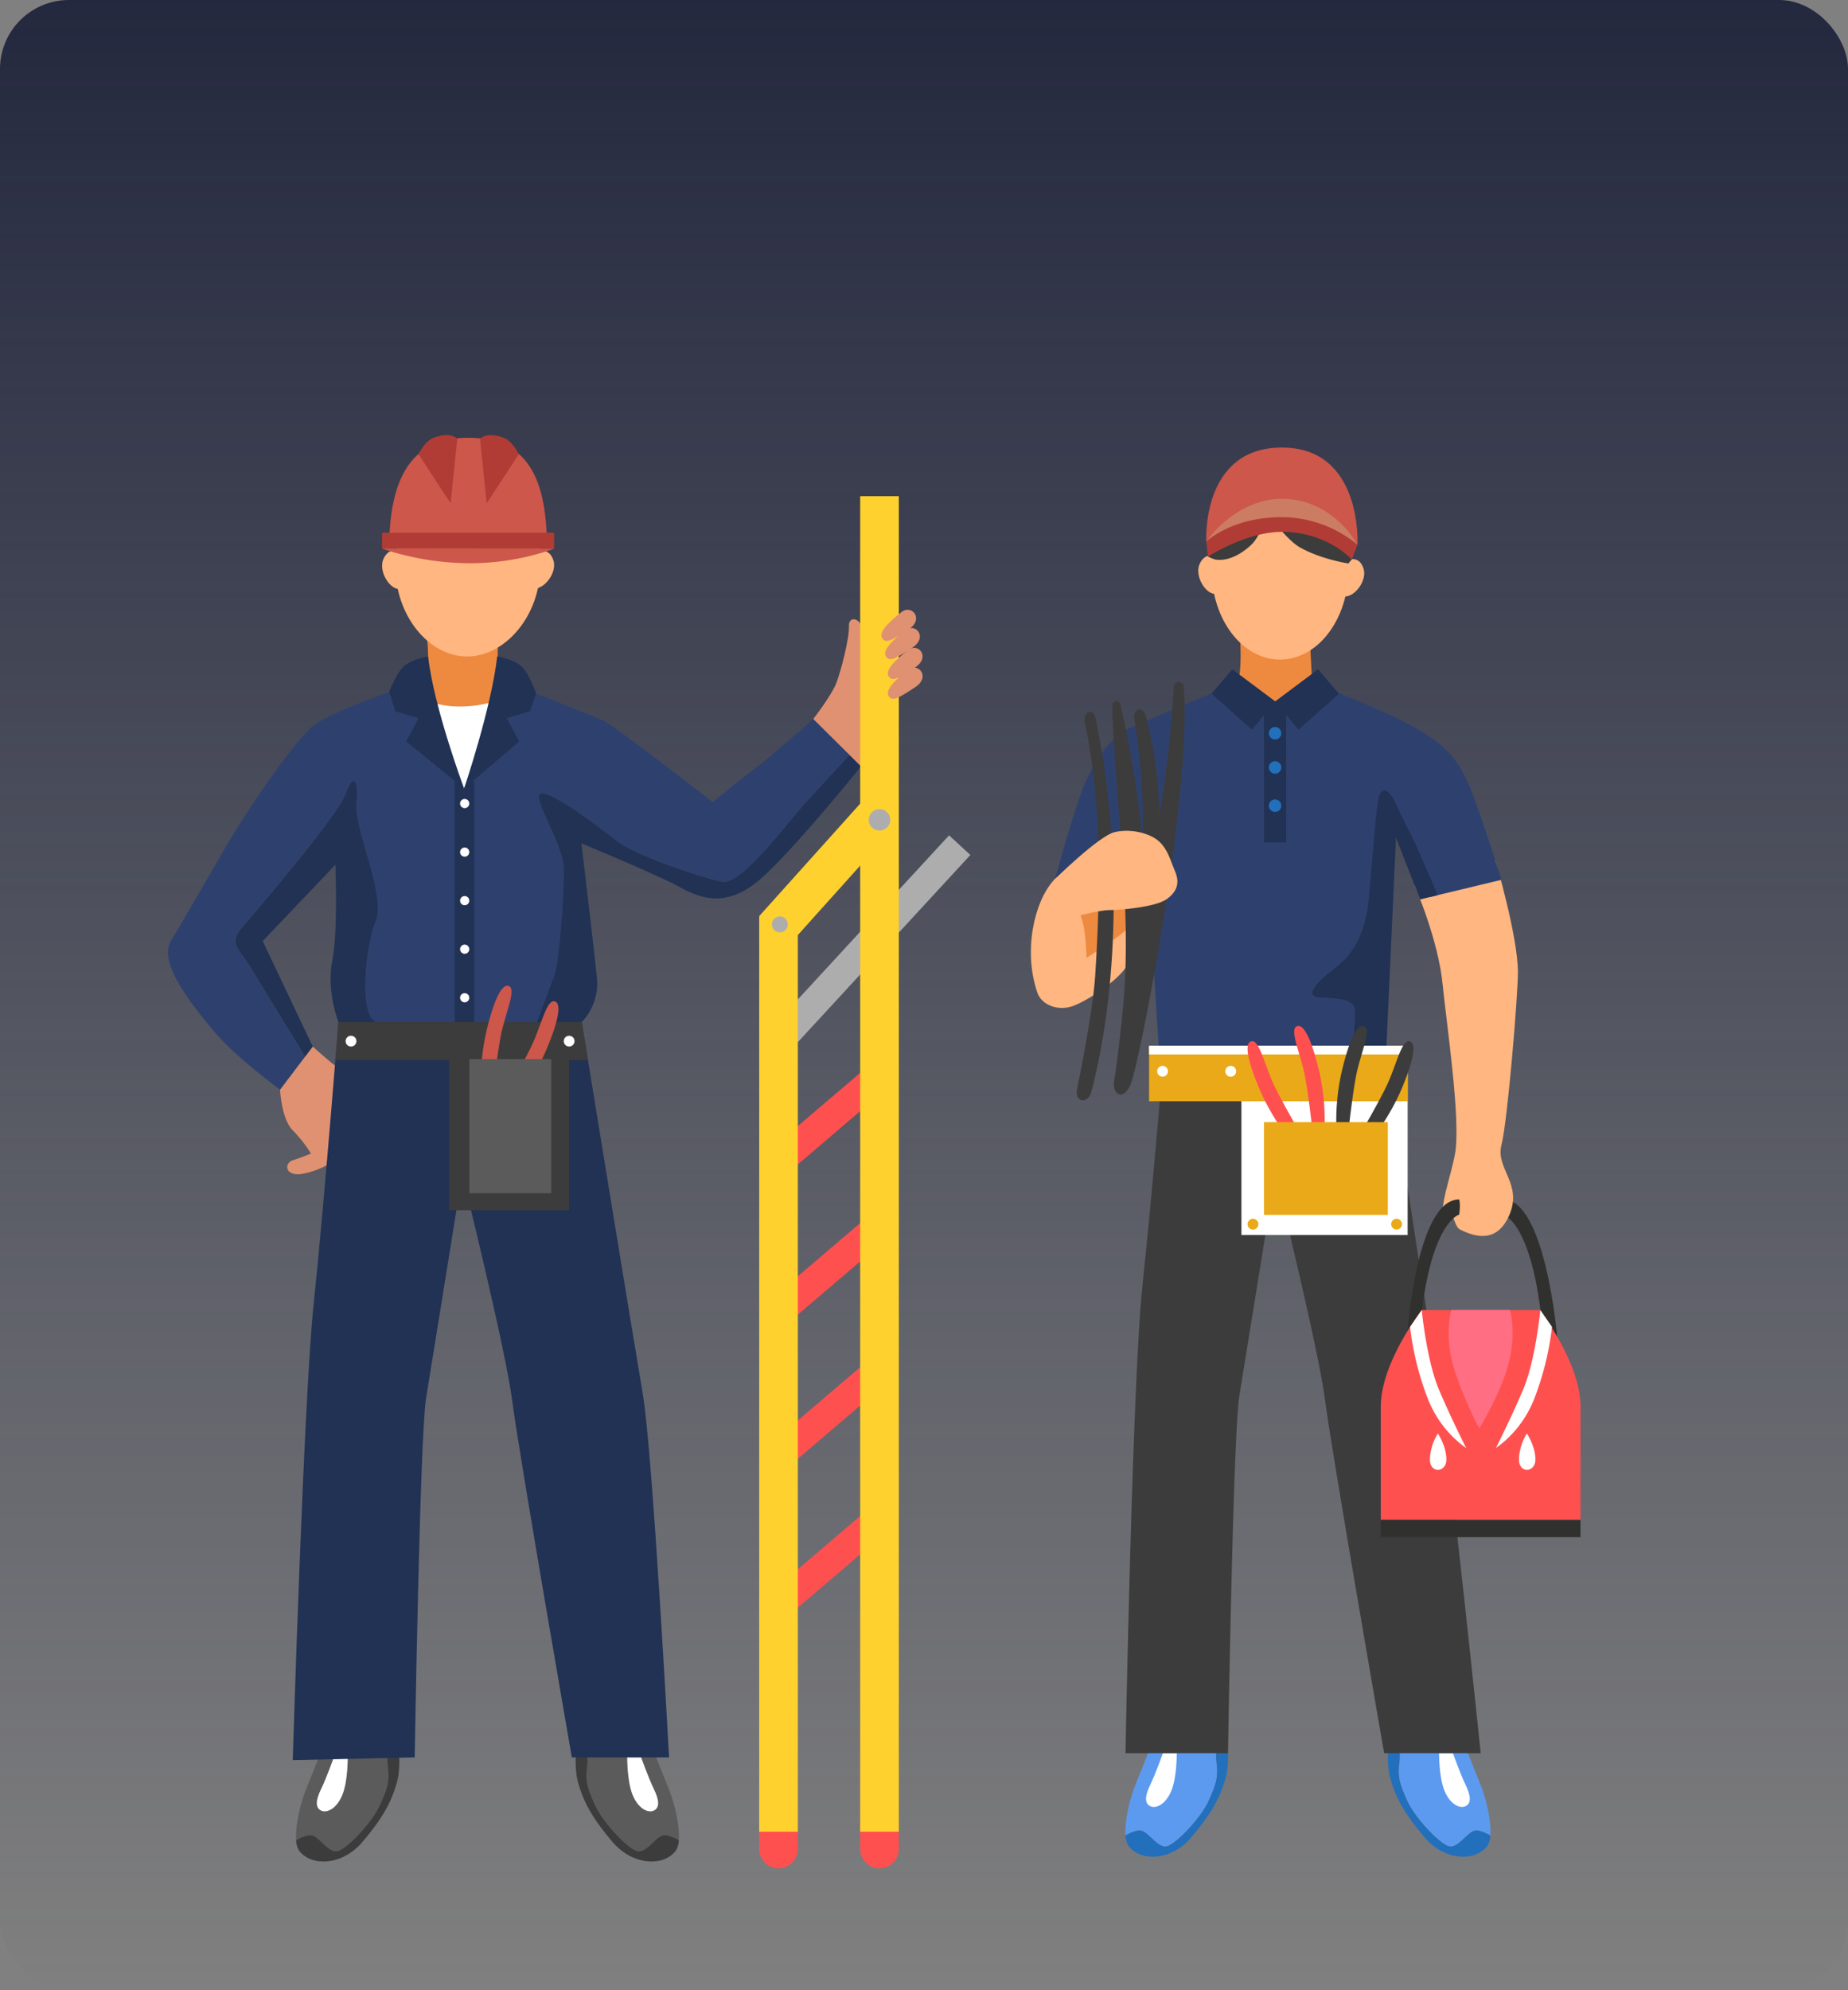 <svg xmlns="http://www.w3.org/2000/svg" xmlns:xlink="http://www.w3.org/1999/xlink" viewBox="0 0 928.91 1000"><rect x="0" y="0" width="928.91" height="1000" fill="#808080" stroke="none"/><defs><style>.cls-1{fill:url(#Degradado_sin_nombre_12);}.cls-2{fill:#e09171;}.cls-3{fill:#ed8a40;}.cls-4{fill:#ffb680;}.cls-5{fill:#5b5b5b;}.cls-6{fill:#3c3c3c;}.cls-7{fill:#fff;}.cls-8{fill:#213254;}.cls-9{fill:#2e416e;}.cls-10{fill:#cc574a;}.cls-11{fill:#b13c36;}.cls-12{fill:#ff5050;}.cls-13{fill:#adadad;}.cls-14{fill:#ffd12f;}.cls-15{fill:#cc7c62;}.cls-16{fill:#30302e;}.cls-17{fill:#5c9aef;}.cls-18{fill:#226fbc;}.cls-19{fill:#eaa918;}.cls-20{fill:#ff6e83;}</style><linearGradient id="Degradado_sin_nombre_12" x1="464.45" y1="1000" x2="464.45" gradientUnits="userSpaceOnUse"><stop offset="0" stop-color="#252a42" stop-opacity="0"/><stop offset="1" stop-color="#24283e"/></linearGradient></defs><title>about_a_1</title><g id="Capa_2" data-name="Capa 2"><g id="Layer_1" data-name="Layer 1"><rect class="cls-1" width="928.91" height="1000" rx="34.65" ry="34.65"/><path class="cls-2" d="M408.76,361.29s9.23-11.85,11.65-18.16,6.63-22.84,6.31-28.6S435,309.35,435,324s1.73,55.79,1.73,55.79l-3.95,5.3Z"/><path class="cls-3" d="M214.66,321s1.78,13.14-1.09,20.32c-7.74,19.38,17.51,38.56,17.51,38.56S258,366.93,250.25,342c-.49-9.2.24-21.84.24-21.84Z"/><path class="cls-4" d="M200.33,277.07s-4.52-2.39-7.44,3.45,2.47,15.17,7.52,15.43S200.33,277.07,200.33,277.07Z"/><path class="cls-4" d="M271.31,277s4.81-1.7,6.85,4.51-4.66,14.64-9.69,14.16S271.31,277,271.31,277Z"/><path class="cls-4" d="M271.61,284.33c0,25.14-17.69,45.52-36.84,45.52s-36.07-20.38-36.07-45.52,16.93-45.52,36.07-45.52c13.44,0,28.91,9.09,34.66,23.78C271.87,268.82,271.61,276.84,271.61,284.33Z"/><path class="cls-5" d="M170.21,929.93c5.08-1.87,16.93-14.56,20.65-22.77s5.08-11.94,4.06-19.4c-.58-4.31.3-10.42,1.14-14.86l-32.62,1.8s-4.19,11.12-9.14,23.13c-3.62,8.8-5.93,19.83-5.44,26.73,2.28-1.26,5-2.47,7.14-2.47C160.4,922.09,165.13,931.79,170.21,929.93Z"/><path class="cls-6" d="M182.22,925.45c10.11-11.94,14.51-19.91,17.27-29.86s0-22.88,0-22.88l-3.43.19c-.84,4.44-1.72,10.55-1.14,14.86,1,7.46-.33,11.19-4.06,19.4s-15.57,20.9-20.65,22.77-9.81-7.84-14.21-7.84c-2.12,0-4.86,1.21-7.14,2.47a10.27,10.27,0,0,0,1.53,5.37C156.63,938,172.12,937.39,182.22,925.45Z"/><path class="cls-7" d="M167.83,882.91s-3.72,10.44-6.43,16-3,9.33,0,10.82,8.13-1.19,10.83-8.24,2.56-18.62,2.56-18.62Z"/><path class="cls-5" d="M319.86,929.93c-5.08-1.87-16.93-14.56-20.65-22.77s-5.08-11.94-4.06-19.4c.58-4.31-.3-10.42-1.14-14.86l32.62,1.8s4.19,11.12,9.14,23.13c3.62,8.8,5.93,19.83,5.44,26.73-2.28-1.26-5-2.47-7.14-2.47C329.67,922.09,324.93,931.79,319.86,929.93Z"/><path class="cls-6" d="M307.85,925.45c-10.11-11.94-14.51-19.91-17.27-29.86s0-22.88,0-22.88l3.43.19c.84,4.44,1.72,10.55,1.14,14.86-1,7.46.33,11.19,4.06,19.4s15.57,20.9,20.65,22.77,9.81-7.84,14.21-7.84c2.12,0,4.86,1.21,7.14,2.47a10.27,10.27,0,0,1-1.53,5.37C333.43,938,318,937.39,307.85,925.45Z"/><path class="cls-7" d="M322.24,882.91s3.72,10.44,6.43,16,3,9.33,0,10.82-8.13-1.19-10.83-8.24-2.56-18.62-2.56-18.62Z"/><path class="cls-2" d="M140.78,547.49s.61,14.64,6.37,20.46a65.83,65.83,0,0,1,9.16,11.66s-4.72,1.94-9.16,3.39-4,8.26,4.79,6.8,16.64-6.8,16.64-6.8,8-43.69,5.15-44.18-16.54-13-16.54-13Z"/><path class="cls-8" d="M323.05,700.06c-5-29.21-33.18-202.14-33.18-202.14l-22-105.54h-74.2L171.53,495.89s-8.39,107.53-13.88,159.5c-5,47.44-10.5,229-10.5,229L208.46,883s2.59-161.22,5.7-180.37S232.35,590,232.35,590s21.8,87.71,25.15,114S287.44,883,287.44,883H336.3S328.08,729.26,323.05,700.06Z"/><path class="cls-9" d="M283.37,436.42c-.13-12.1-15.88-35.23-11.75-37.58s27.91,15.46,38.1,23.48,44.42,18.92,53.16,20.75,28.4-23.67,37.14-34c6-7.12,19.36-21.36,27-29.63l-18.28-18.15s-20.35,18.08-27.19,23.19c-9.77,7.31-23.3,18.52-23.3,18.52s-49.14-38.38-55.34-41.09C290.59,356.53,251,341.27,251,341.27s0,16.47-17.78,16.47c-18.45,0-19.69-16.47-19.69-16.47s-46.07,15.49-55.8,23.13-34,43.48-43.21,59.34c-7.2,12.37-23.68,40.92-28.64,49.07-6.8,11.16,11.65,33.34,21.84,45.62s33,29.06,33,29.06l12.58-16.59c-7.42-12-21.2-34.46-26.42-43.22-7.28-12.21-12.38-13.27-5.1-21.84s47.71-55.52,51.89-67,6.66-6.21,5.42,5.35,14.79,46.11,9.69,58.33-8.07,43.84-1.48,49.88c.36.33.75.73,1.14,1.16H270c3.38-9.09,7-18.87,8.5-22.7C281.57,482.94,283.51,448.53,283.37,436.42Z"/><path class="cls-8" d="M300,490.86c-1.45-14.39-7.76-67.12-7.76-67.12s38.34,15.85,49,21.77,23.3,10.56,39.32-2.44,52.16-57.94,52.16-57.94L427,379.44c-7.66,8.27-21,22.51-27,29.63-8.74,10.33-28.4,35.82-37.14,34s-43-12.73-53.16-20.75-34-25.84-38.1-23.48,11.62,25.48,11.75,37.58-1.8,46.52-4.84,54.44c-1.47,3.83-5.12,13.61-8.5,22.7h22.39A28.2,28.2,0,0,0,300,490.86Z"/><path class="cls-8" d="M188.84,462.52c5.1-12.22-10.92-46.76-9.69-58.33s-1.23-16.84-5.42-5.35-44.61,58.42-51.89,67-2.18,9.63,5.1,21.84c5.22,8.76,19,31.18,26.42,43.22l3.83-5.06-25.15-53,36.54-38.36S170,467.58,167,482.81s3.11,30.75,3.11,30.75H188.5c-.39-.43-.78-.83-1.14-1.16C180.77,506.36,183.74,474.74,188.84,462.52Z"/><rect class="cls-8" x="228.54" y="392.38" width="9.82" height="124.11"/><polygon class="cls-6" points="295.54 532.7 168.58 532.7 170.13 513.56 292.42 513.56 295.54 532.7"/><rect class="cls-6" x="225.74" y="532.14" width="60.34" height="75.92"/><path class="cls-10" d="M241.7,544.56a113.6,113.6,0,0,1,2.7-26c3.43-14.54,7.56-24.74,11.43-23.07s-2.11,14.35-4.19,25.47c-1.79,9.57-3.58,25.67-3.58,25.67Z"/><path class="cls-10" d="M260.89,550.91a113.74,113.74,0,0,0,13.3-22.46c5.9-13.72,8.67-24.37,4.57-25.34s-6.86,12.78-11.82,22.94c-4.26,8.76-12.41,22.75-12.41,22.75Z"/><rect class="cls-5" x="235.94" y="532.14" width="41.14" height="67.42"/><circle class="cls-7" cx="286.08" cy="523.13" r="2.71"/><path class="cls-7" d="M179.15,523.13a2.71,2.71,0,1,1-2.71-2.71A2.71,2.71,0,0,1,179.15,523.13Z"/><path class="cls-10" d="M275,273.5c-.62-29.71-7.49-53.55-39.71-53.55-30.89,0-39.09,23.84-39.71,53.55Z"/><rect class="cls-11" x="192.06" y="267.66" width="86.47" height="8"/><path class="cls-11" d="M226.5,252.86,210.36,228.2s3.17-6.56,7.61-8.25c8.63-3.28,11.89.48,11.89.48Z"/><path class="cls-11" d="M244.65,252.86l16.14-24.66s-3.17-6.56-7.61-8.25c-8.63-3.28-11.89.48-11.89.48Z"/><path class="cls-10" d="M192.06,275.66A139.83,139.83,0,0,0,235.94,283a126.94,126.94,0,0,0,42.59-7.29Z"/><path class="cls-7" d="M212.13,350s4.92,5,19.13,5,23.27-5,23.27-5l-21.27,46.24Z"/><path class="cls-8" d="M215.2,329.85s-8.4,1.19-12.57,5.32c-3.59,3.55-7,12.46-7,12.46l3.11,9.74,11.66,3.51-6.23,11.67,29.13,23.66S218.07,355.56,215.2,329.85Z"/><path class="cls-8" d="M249.91,329.85s8.41,1.19,12.58,5.32c3.59,3.55,7,13.29,7,13.29l-3.11,8.91-11.66,3.51L261,372.55l-27.73,23.66S247.05,355.56,249.91,329.85Z"/><circle class="cls-7" cx="233.57" cy="403.74" r="2.31"/><circle class="cls-7" cx="233.57" cy="428.14" r="2.31"/><circle class="cls-7" cx="233.57" cy="452.53" r="2.31"/><circle class="cls-7" cx="233.57" cy="476.93" r="2.31"/><circle class="cls-7" cx="233.57" cy="501.32" r="2.31"/><path class="cls-12" d="M391.33,938.74h0a9.73,9.73,0,0,1-9.71-9.7V917.5a9.74,9.74,0,0,1,9.71-9.71h0A9.74,9.74,0,0,1,401,917.5V929A9.73,9.73,0,0,1,391.33,938.74Z"/><path class="cls-12" d="M442.09,938.74h0a9.73,9.73,0,0,1-9.71-9.7V917.5a9.74,9.74,0,0,1,9.71-9.71h0a9.74,9.74,0,0,1,9.71,9.71V929A9.73,9.73,0,0,1,442.09,938.74Z"/><rect class="cls-12" x="382.57" y="555.59" width="66.27" height="14.65" transform="translate(-265.96 404.73) rotate(-40.49)"/><rect class="cls-12" x="382.57" y="631.06" width="66.27" height="14.65" transform="translate(-314.96 422.81) rotate(-40.49)"/><rect class="cls-12" x="382.57" y="703.5" width="66.27" height="14.65" transform="translate(-362 440.15) rotate(-40.49)"/><rect class="cls-12" x="382.57" y="778.26" width="66.27" height="14.65" transform="translate(-410.54 458.06) rotate(-40.49)"/><rect class="cls-13" x="369.28" y="466.92" width="134.85" height="14.56" transform="translate(-207.95 473.8) rotate(-47.32)"/><rect class="cls-14" x="432.38" y="249.29" width="19.42" height="671.06"/><rect class="cls-14" x="381.62" y="460.44" width="19.42" height="459.91"/><polygon class="cls-14" points="449.79 415.55 397.1 474.2 381.62 460.3 437.91 397.64 449.79 415.55"/><path class="cls-13" d="M396,464.46a4,4,0,1,1-4-4A4,4,0,0,1,396,464.46Z"/><path class="cls-13" d="M447.48,411.94a5.39,5.39,0,1,1-5.39-5.39A5.38,5.38,0,0,1,447.48,411.94Z"/><path class="cls-2" d="M453.11,307.55c-3.09,2.46-11.63,9.16-9.86,12.78s5.52,1.11,13.49-4.09S458.28,303.46,453.11,307.55Z"/><path class="cls-2" d="M455,316.71c-3.1,2.46-11.64,9.16-9.86,12.78s5.52,1.12,13.49-4.09S460.18,312.62,455,316.71Z"/><path class="cls-2" d="M456.37,326.66c-3.1,2.46-11.64,9.16-9.87,12.78s5.52,1.11,13.49-4.09S461.53,322.56,456.37,326.66Z"/><path class="cls-2" d="M456.37,336.61c-3.1,2.45-11.64,9.16-9.87,12.78S452,350.5,460,345.3,461.53,332.51,456.37,336.61Z"/><path class="cls-3" d="M623.41,322.55s.89,12.77-1.08,20.19c-1.16,4.38,21,23.88,21,23.88s15-13.06,16.2-23.88c-.49-9.15-1-20.19-1-20.19Z"/><path class="cls-4" d="M610.52,279.65s-4.49-2.38-7.39,3.43,2.45,15.07,7.46,15.33S610.52,279.65,610.52,279.65Z"/><path class="cls-4" d="M678.57,281.15s4.78-1.7,6.8,4.47-4.63,14.55-9.62,14.07S678.57,281.15,678.57,281.15Z"/><path class="cls-4" d="M677.83,286.17c0,25-15.42,45.22-34.44,45.22S609,311.15,609,286.17,624.38,241,643.39,241,677.83,261.2,677.83,286.17Z"/><path class="cls-6" d="M607.21,279.64a22.81,22.81,0,0,0,3.68,1.51c7.78,1.21,15.39-4.62,18.71-8.07s8-14.29,8-14.29,9.36,12.45,15.41,16c10.38,6.12,24.73,8.33,24.73,8.33l1.74-2s-.39-11.38-14.79-17.61-28.69-8-32-7S610.07,268.83,607.21,279.64Z"/><path class="cls-10" d="M606.34,272.15l38-9.67,38,11.17s2.75-48.78-38-48.78S606.34,272.15,606.34,272.15Z"/><path class="cls-15" d="M606.34,272.15s14.34-21.47,38-21.5c26,0,38,23,38,23a68.28,68.28,0,0,1-16.59-4.51c-7.39-3.33-27.77-8.48-40.48-1.3S606.34,272.15,606.34,272.15Z"/><path class="cls-11" d="M607.21,279.64s19.25-12.41,37.11-12.41c22.87,0,35.17,13.92,35.17,13.92l2.81-7.5a60,60,0,0,0-38-13.8c-25.4,0-38,12.3-38,12.3Z"/><path class="cls-16" d="M782.72,671.62s-5.88-69-27.13-69c-.8,2.87,0,7.63,0,7.63s13.89,3.34,19.26,52.46C778.55,696.61,782.72,671.62,782.72,671.62Z"/><path class="cls-4" d="M711,444.82s12,27.18,14.2,50.23c1.71,17.91,9.24,67.66,6.18,84.66-2.12,11.77-8,26.3-5.7,33.08.69,2.07.6-3.94,3.83-2.39,1.27.61,2,6.14,4.27,7.32,8.24,4.2,18.9,6.73,24.94-7.32,6.69-15.56-7.08-23.29-4-35.12S763,499.84,763,488.39c-.12-18.31-11.35-56.23-11.35-56.23Z"/><path class="cls-9" d="M680.51,505.76c-1.86-3.32-6.64-4.06-16.55-4.43s-1.18-8.88,7.25-15.16,14.86-16.27,16.71-33.87c.86-8.17,9-33.54,9.22-40.44.37-10.17,10,9.64,12.07,14.78,2.44,6,6.63,16.79,9.45,24.1l36.13-8.69s-11-34.49-15.63-45.82c-6.89-16.79-14.29-23.2-31.63-32.69-11.46-6.28-48-20.8-48-20.8s-3.45,9.72-18.48,9.72a22.05,22.05,0,0,1-18.74-9.72s-43,18.05-56.44,23.88c-3.84,1.68-15.39,12.33-22.43,31.8-6,16.66-13.81,45.85-13.81,45.85l38.69-2.35,7.71-17.12,6.35,100.65H680C680.79,516.28,681.38,507.31,680.51,505.76Z"/><path class="cls-8" d="M701.7,420.85l12.1,31.06,8.78-2.11c-2.82-7.31-7.47-17.17-9.91-23.16s-6.94-13.48-10.54-21.81c-4.06-9.43-8.5-10.35-9.61-1.66-1.76,13.82-3.27,36.53-4.6,49.13-1.85,17.6-8.29,27.58-16.71,33.87S654.05,501,664,501.33s14.69,1.11,16.55,4.43c.87,1.55.28,10.52-.55,19.69h16.92Z"/><path class="cls-17" d="M587,927.54c5-1.86,16.81-14.46,20.51-22.62s5-11.86,4-19.27c-.58-4.28.29-10.35,1.13-14.77l-32.41,1.79s-4.16,11.05-9.08,23c-3.6,8.73-5.9,19.69-5.41,26.55,2.27-1.25,5-2.46,7.09-2.46C577.19,919.75,581.9,929.39,587,927.54Z"/><path class="cls-18" d="M598.88,923.09c10-11.86,14.41-19.77,17.16-29.66s0-22.74,0-22.74l-3.41.19c-.84,4.42-1.71,10.49-1.13,14.77,1,7.41-.34,11.12-4,19.27S592,925.68,587,927.54s-9.76-7.79-14.13-7.79c-2.1,0-4.82,1.21-7.09,2.46a10.14,10.14,0,0,0,1.53,5.33C573.46,935.57,588.84,935,598.88,923.09Z"/><path class="cls-7" d="M584.58,880.83s-3.7,10.38-6.39,15.94-3,9.27,0,10.75,8.08-1.18,10.77-8.19,2.53-18.5,2.53-18.5Z"/><path class="cls-17" d="M727.92,927.54c-5-1.86-16.81-14.46-20.51-22.62s-5-11.86-4-19.27c.58-4.28-.29-10.35-1.13-14.77l32.41,1.79s4.16,11.05,9.08,23c3.6,8.73,5.89,19.69,5.4,26.55-2.26-1.25-5-2.46-7.09-2.46C737.67,919.75,733,929.39,727.92,927.54Z"/><path class="cls-18" d="M716,923.09c-10-11.86-14.41-19.77-17.16-29.66s0-22.74,0-22.74l3.41.19c.84,4.42,1.71,10.49,1.13,14.77-1,7.41.34,11.12,4,19.27s15.47,20.76,20.51,22.62,9.75-7.79,14.12-7.79c2.11,0,4.83,1.21,7.09,2.46a10.15,10.15,0,0,1-1.52,5.33C741.41,935.57,726,935,716,923.09Z"/><path class="cls-7" d="M730.28,880.83s3.7,10.38,6.39,15.94,3,9.27,0,10.75-8.07-1.18-10.76-8.19-2.54-18.5-2.54-18.5Z"/><path class="cls-6" d="M585.26,525.45s-5,63.48-11.06,121.19c-5,47.12-8.47,234.23-8.47,234.23h51.53s2.56-160.17,5.65-179.19S641,589.88,641,589.88,662.64,677,666,703.16s29.74,177.71,29.74,177.71h48.55S728.37,727.41,723.37,698.4s-26.49-172.95-26.49-172.95Z"/><rect class="cls-7" x="624.01" y="525.45" width="83.55" height="95.09"/><rect class="cls-19" x="577.59" y="525.45" width="129.97" height="27.88"/><rect class="cls-7" x="577.59" y="525.45" width="129.78" height="4.35"/><path class="cls-4" d="M529.65,442.3c-9.68,10.55-15.53,35.49-8.13,56.69,2,5.71,10.1,9.37,18,6.41,7.34-2.75,21-11.75,26.17-19,11.25-15.88,9.64-28.39,4.93-27.71C561.49,460,541.18,429.73,529.65,442.3Z"/><path class="cls-3" d="M547.89,457.33a26.56,26.56,0,0,1-5.42,1,37.82,37.82,0,0,1,2.71,9.93c.63,4.78,1,13,1,13s27.51-17.13,28-22.92-14.39-9.86-14.39-9.86Z"/><path class="cls-6" d="M595,345.15a2.5,2.5,0,0,0-5,0c-1.27,22.09-3.85,43.48-7.14,64.61-.49-16.9-2.33-32.71-6.77-49.3-1.78-6.65-6.75-4.34-5.9.7a332.67,332.67,0,0,1,4.19,61.64,524.68,524.68,0,0,0-11.26-69c-.53-2.28-4.16-1.8-4.09.55,1.58,51.93,10.33,101.85,5.37,152.87-1,10.51-3.18,29.3-4.38,36-1.1,6.52,4.67,10.51,8.37,1.39C573.06,533,599.3,397.86,595,345.15Z"/><path class="cls-6" d="M550.58,360.48c-1.06-5-6.38-3-5.25,2.45,8.54,40.77,7.87,85.59,5.17,127.43-1.2,18.49-8.48,54-9,56.2-1.83,7.18,5.32,8.91,7.17,1.73C563.42,491.26,563,418.55,550.58,360.48Z"/><polygon class="cls-8" points="646.49 423.32 635.36 423.32 635.36 358.23 641.07 352.46 646.49 358.23 646.49 423.32"/><polygon class="cls-8" points="619.44 336.29 608.96 348.56 629.29 366.63 641.07 352.46 619.44 336.29"/><polygon class="cls-8" points="662.54 336.29 673.03 348.56 652.7 366.63 640.92 352.46 662.54 336.29"/><path class="cls-4" d="M529.65,442.3s22.46-22.15,30.52-24.16,18,.49,22.48,4.68,5.67,9.55,8,15,1.33,10.1-4.34,14.05-23.39,5.41-28.83,5.42-19.79,3.95-19.79,3.95Z"/><circle class="cls-18" cx="640.92" cy="368.41" r="3.14"/><path class="cls-18" d="M644.06,385.6a3.14,3.14,0,1,1-3.14-3.14A3.14,3.14,0,0,1,644.06,385.6Z"/><circle class="cls-18" cx="640.92" cy="404.83" r="3.14"/><path class="cls-6" d="M671.69,564.37a112.43,112.43,0,0,1,2.69-25.79c3.41-14.44,7.5-24.58,11.35-22.92s-2.09,14.25-4.16,25.3c-1.78,9.51-3.56,25.5-3.56,25.5Z"/><path class="cls-6" d="M690.76,570.67A112.87,112.87,0,0,0,704,548.36c5.87-13.63,8.62-24.21,4.54-25.17s-6.82,12.69-11.74,22.79c-4.23,8.7-12.33,22.6-12.33,22.6Z"/><path class="cls-12" d="M665.86,564.37a112.75,112.75,0,0,0-2.68-25.79c-3.41-14.44-7.51-24.58-11.36-22.92s2.09,14.25,4.16,25.3c1.78,9.51,3.56,25.5,3.56,25.5Z"/><path class="cls-12" d="M646.8,570.67a112.64,112.64,0,0,1-13.22-22.31c-5.87-13.63-8.62-24.21-4.54-25.17s6.82,12.69,11.74,22.79c4.24,8.7,12.33,22.6,12.33,22.6Z"/><rect class="cls-19" x="635.36" y="563.82" width="62.25" height="46.59"/><path class="cls-16" d="M707.56,668.66s4.65-66,25.9-66c.81,2.87,0,7.63,0,7.63s-13.89,3.34-19.26,52.46C710.5,696.61,707.56,668.66,707.56,668.66Z"/><path class="cls-12" d="M773.87,658.23H714.65s-20.59,26.27-20.59,48.55v56.9H794.45v-56.9C794.45,684.5,773.87,658.23,773.87,658.23Z"/><path class="cls-19" d="M632.53,615.09a2.72,2.72,0,1,1-2.72-2.72A2.72,2.72,0,0,1,632.53,615.09Z"/><circle class="cls-7" cx="584.37" cy="538.26" r="2.71"/><path class="cls-7" d="M621.35,538.26a2.72,2.72,0,1,1-2.72-2.71A2.71,2.71,0,0,1,621.35,538.26Z"/><path class="cls-19" d="M704.72,615.09a2.71,2.71,0,1,1-2.71-2.72A2.71,2.71,0,0,1,704.72,615.09Z"/><path class="cls-20" d="M759,658.23h-29.5s-4.2,13.68,2.34,32.35a197.35,197.35,0,0,0,11.73,27.2s8.32-13.64,13.08-27.2C763.21,671.91,759,658.23,759,658.23Z"/><path class="cls-7" d="M714.65,658.23s2.42,25.38,8.72,40.17S737,727.61,737,727.61a55.15,55.15,0,0,1-19.15-24.45,146.45,146.45,0,0,1-9.07-36.45Z"/><path class="cls-7" d="M774.26,658.23s-2.42,25.38-8.73,40.17-13.62,29.21-13.62,29.21a55.23,55.23,0,0,0,19.15-24.45,146.45,146.45,0,0,0,9.07-36.45Z"/><rect class="cls-16" x="694.06" y="763.68" width="100.38" height="8.66"/><path class="cls-7" d="M722.76,720.27a25.84,25.84,0,0,0-4,13.05c0,7.17,8.27,6.68,8.27,0S722.76,720.27,722.76,720.27Z"/><path class="cls-7" d="M767.51,720.27a25.84,25.84,0,0,0-4,13.05c0,7.17,8.27,6.68,8.27,0S767.51,720.27,767.51,720.27Z"/></g></g></svg>